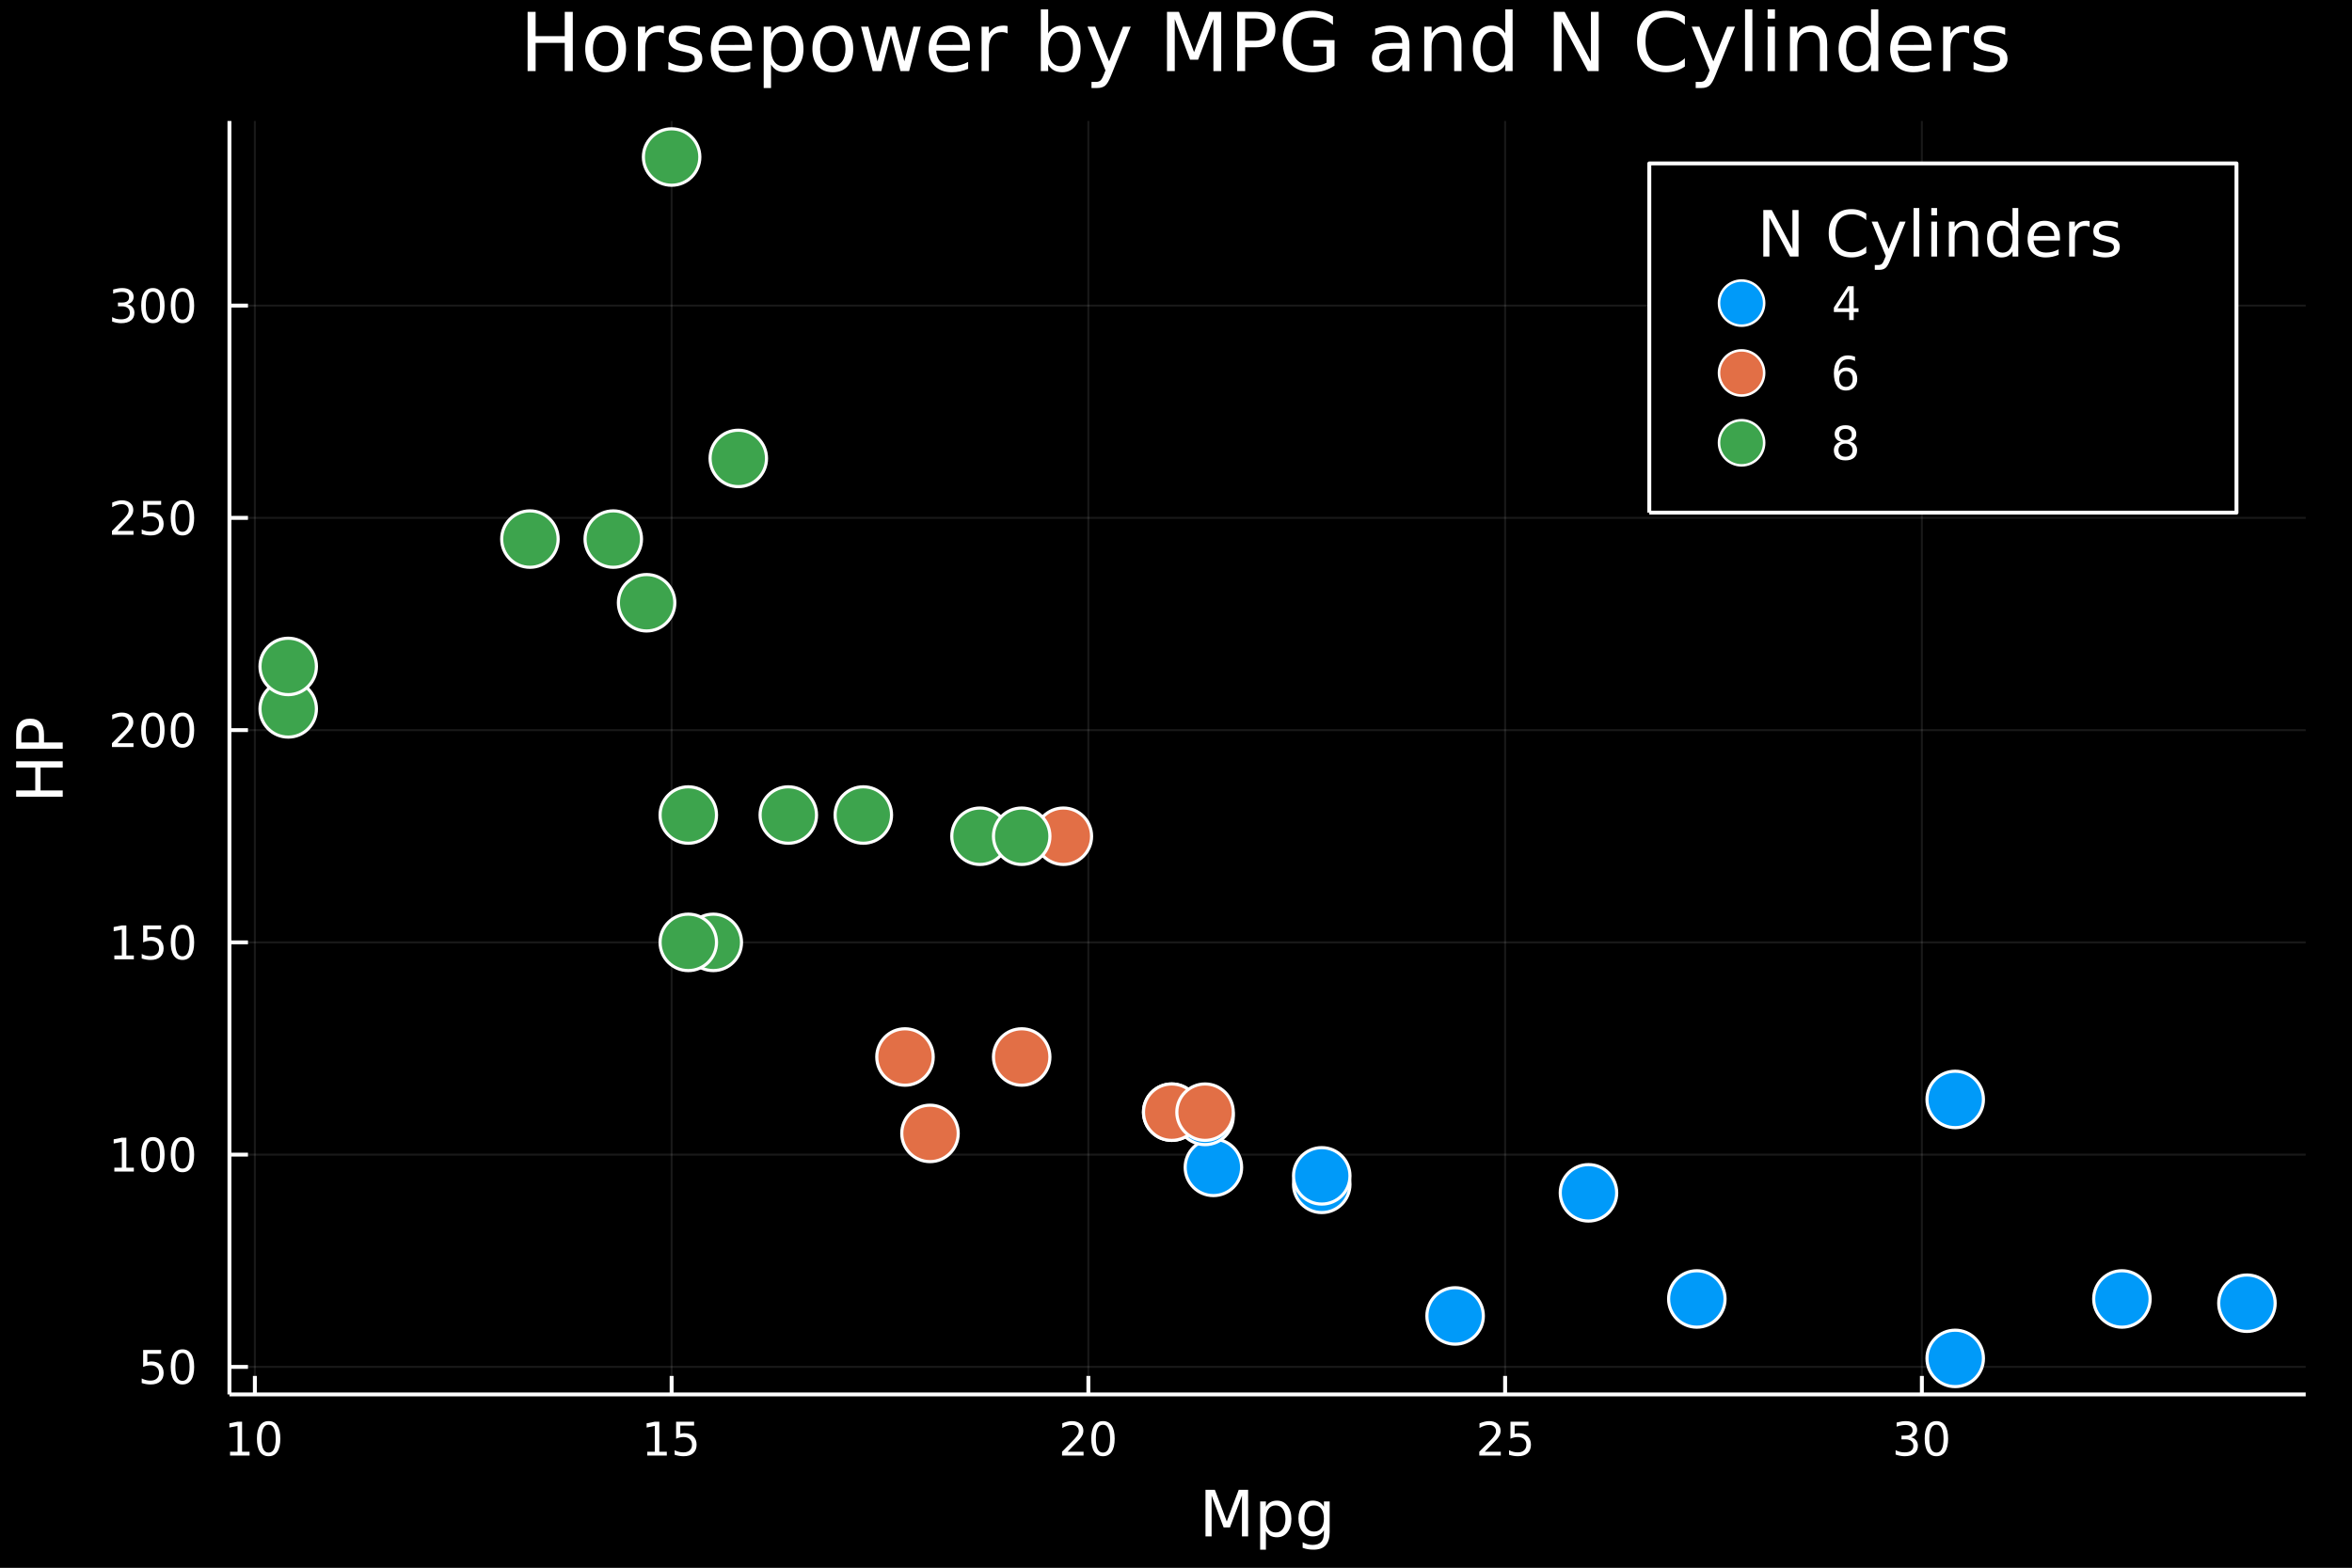 <?xml version="1.0" encoding="utf-8"?>
<svg xmlns="http://www.w3.org/2000/svg" xmlns:xlink="http://www.w3.org/1999/xlink" width="600" height="400" viewBox="0 0 2400 1600">
<rect x="0" y="0" width="2400" height="1600" fill="#333333" stroke="none"/>
<defs>
  <clipPath id="clip190">
    <rect x="0" y="0" width="2400" height="1600"/>
  </clipPath>
</defs>
<path clip-path="url(#clip190)" d="
M0 1600 L2400 1600 L2400 0 L0 0  Z
  " fill="#000000" fill-rule="evenodd" fill-opacity="1"/>
<defs>
  <clipPath id="clip191">
    <rect x="480" y="0" width="1681" height="1600"/>
  </clipPath>
</defs>
<path clip-path="url(#clip190)" d="
M234.125 1423.18 L2352.76 1423.18 L2352.76 123.472 L234.125 123.472  Z
  " fill="#000000" fill-rule="evenodd" fill-opacity="1"/>
<defs>
  <clipPath id="clip192">
    <rect x="234" y="123" width="2120" height="1301"/>
  </clipPath>
</defs>
<polyline clip-path="url(#clip192)" style="stroke:#ffffff; stroke-linecap:butt; stroke-linejoin:round; stroke-width:2; stroke-opacity:0.1; fill:none" points="
  260.066,1423.18 260.066,123.472 
  "/>
<polyline clip-path="url(#clip192)" style="stroke:#ffffff; stroke-linecap:butt; stroke-linejoin:round; stroke-width:2; stroke-opacity:0.1; fill:none" points="
  685.323,1423.18 685.323,123.472 
  "/>
<polyline clip-path="url(#clip192)" style="stroke:#ffffff; stroke-linecap:butt; stroke-linejoin:round; stroke-width:2; stroke-opacity:0.1; fill:none" points="
  1110.58,1423.18 1110.58,123.472 
  "/>
<polyline clip-path="url(#clip192)" style="stroke:#ffffff; stroke-linecap:butt; stroke-linejoin:round; stroke-width:2; stroke-opacity:0.1; fill:none" points="
  1535.84,1423.18 1535.84,123.472 
  "/>
<polyline clip-path="url(#clip192)" style="stroke:#ffffff; stroke-linecap:butt; stroke-linejoin:round; stroke-width:2; stroke-opacity:0.1; fill:none" points="
  1961.09,1423.18 1961.09,123.472 
  "/>
<polyline clip-path="url(#clip190)" style="stroke:#ffffff; stroke-linecap:butt; stroke-linejoin:round; stroke-width:4; stroke-opacity:1; fill:none" points="
  234.125,1423.18 2352.76,1423.18 
  "/>
<polyline clip-path="url(#clip190)" style="stroke:#ffffff; stroke-linecap:butt; stroke-linejoin:round; stroke-width:4; stroke-opacity:1; fill:none" points="
  260.066,1423.18 260.066,1404.28 
  "/>
<polyline clip-path="url(#clip190)" style="stroke:#ffffff; stroke-linecap:butt; stroke-linejoin:round; stroke-width:4; stroke-opacity:1; fill:none" points="
  685.323,1423.18 685.323,1404.28 
  "/>
<polyline clip-path="url(#clip190)" style="stroke:#ffffff; stroke-linecap:butt; stroke-linejoin:round; stroke-width:4; stroke-opacity:1; fill:none" points="
  1110.58,1423.18 1110.58,1404.28 
  "/>
<polyline clip-path="url(#clip190)" style="stroke:#ffffff; stroke-linecap:butt; stroke-linejoin:round; stroke-width:4; stroke-opacity:1; fill:none" points="
  1535.84,1423.18 1535.84,1404.28 
  "/>
<polyline clip-path="url(#clip190)" style="stroke:#ffffff; stroke-linecap:butt; stroke-linejoin:round; stroke-width:4; stroke-opacity:1; fill:none" points="
  1961.09,1423.18 1961.09,1404.28 
  "/>
<path clip-path="url(#clip190)" d="M234.754 1481.64 L242.393 1481.64 L242.393 1455.28 L234.082 1456.95 L234.082 1452.69 L242.346 1451.02 L247.022 1451.02 L247.022 1481.64 L254.661 1481.64 L254.661 1485.58 L234.754 1485.58 L234.754 1481.64 Z" fill="#ffffff" fill-rule="evenodd" fill-opacity="1" /><path clip-path="url(#clip190)" d="M274.105 1454.1 Q270.494 1454.1 268.666 1457.66 Q266.86 1461.2 266.86 1468.33 Q266.86 1475.44 268.666 1479.01 Q270.494 1482.55 274.105 1482.55 Q277.74 1482.55 279.545 1479.01 Q281.374 1475.44 281.374 1468.33 Q281.374 1461.2 279.545 1457.66 Q277.74 1454.1 274.105 1454.1 M274.105 1450.39 Q279.916 1450.39 282.971 1455 Q286.05 1459.58 286.05 1468.33 Q286.05 1477.06 282.971 1481.67 Q279.916 1486.25 274.105 1486.25 Q268.295 1486.25 265.217 1481.67 Q262.161 1477.06 262.161 1468.33 Q262.161 1459.58 265.217 1455 Q268.295 1450.39 274.105 1450.39 Z" fill="#ffffff" fill-rule="evenodd" fill-opacity="1" /><path clip-path="url(#clip190)" d="M660.508 1481.64 L668.147 1481.64 L668.147 1455.28 L659.837 1456.95 L659.837 1452.69 L668.101 1451.02 L672.777 1451.02 L672.777 1481.64 L680.416 1481.64 L680.416 1485.58 L660.508 1485.58 L660.508 1481.64 Z" fill="#ffffff" fill-rule="evenodd" fill-opacity="1" /><path clip-path="url(#clip190)" d="M689.906 1451.02 L708.263 1451.02 L708.263 1454.96 L694.189 1454.96 L694.189 1463.43 Q695.207 1463.08 696.226 1462.92 Q697.244 1462.73 698.263 1462.73 Q704.05 1462.73 707.43 1465.9 Q710.809 1469.08 710.809 1474.49 Q710.809 1480.07 707.337 1483.17 Q703.865 1486.25 697.545 1486.25 Q695.369 1486.25 693.101 1485.88 Q690.856 1485.51 688.448 1484.77 L688.448 1480.07 Q690.531 1481.2 692.754 1481.76 Q694.976 1482.32 697.453 1482.32 Q701.457 1482.32 703.795 1480.21 Q706.133 1478.1 706.133 1474.49 Q706.133 1470.88 703.795 1468.77 Q701.457 1466.67 697.453 1466.67 Q695.578 1466.67 693.703 1467.08 Q691.851 1467.5 689.906 1468.38 L689.906 1451.02 Z" fill="#ffffff" fill-rule="evenodd" fill-opacity="1" /><path clip-path="url(#clip190)" d="M1089.35 1481.64 L1105.67 1481.64 L1105.67 1485.58 L1083.73 1485.58 L1083.73 1481.64 Q1086.39 1478.89 1090.97 1474.26 Q1095.58 1469.61 1096.76 1468.27 Q1099.01 1465.74 1099.89 1464.01 Q1100.79 1462.25 1100.79 1460.56 Q1100.79 1457.8 1098.84 1456.07 Q1096.92 1454.33 1093.82 1454.33 Q1091.62 1454.33 1089.17 1455.09 Q1086.74 1455.86 1083.96 1457.41 L1083.96 1452.69 Q1086.78 1451.55 1089.24 1450.97 Q1091.69 1450.39 1093.73 1450.39 Q1099.1 1450.39 1102.29 1453.08 Q1105.49 1455.77 1105.49 1460.26 Q1105.49 1462.39 1104.68 1464.31 Q1103.89 1466.2 1101.78 1468.8 Q1101.21 1469.47 1098.1 1472.69 Q1095 1475.88 1089.35 1481.64 Z" fill="#ffffff" fill-rule="evenodd" fill-opacity="1" /><path clip-path="url(#clip190)" d="M1125.49 1454.1 Q1121.88 1454.1 1120.05 1457.66 Q1118.24 1461.2 1118.24 1468.33 Q1118.24 1475.44 1120.05 1479.01 Q1121.88 1482.55 1125.49 1482.55 Q1129.12 1482.55 1130.93 1479.01 Q1132.76 1475.44 1132.76 1468.33 Q1132.76 1461.2 1130.93 1457.66 Q1129.12 1454.1 1125.49 1454.1 M1125.49 1450.39 Q1131.3 1450.39 1134.35 1455 Q1137.43 1459.58 1137.43 1468.33 Q1137.43 1477.06 1134.35 1481.67 Q1131.3 1486.25 1125.49 1486.25 Q1119.68 1486.25 1116.6 1481.67 Q1113.54 1477.06 1113.54 1468.33 Q1113.54 1459.58 1116.6 1455 Q1119.68 1450.39 1125.49 1450.39 Z" fill="#ffffff" fill-rule="evenodd" fill-opacity="1" /><path clip-path="url(#clip190)" d="M1515.11 1481.64 L1531.43 1481.64 L1531.43 1485.58 L1509.48 1485.58 L1509.48 1481.64 Q1512.15 1478.89 1516.73 1474.26 Q1521.33 1469.61 1522.52 1468.27 Q1524.76 1465.74 1525.64 1464.01 Q1526.54 1462.25 1526.54 1460.56 Q1526.54 1457.8 1524.6 1456.07 Q1522.68 1454.33 1519.58 1454.33 Q1517.38 1454.33 1514.92 1455.09 Q1512.49 1455.86 1509.71 1457.41 L1509.71 1452.69 Q1512.54 1451.55 1514.99 1450.97 Q1517.45 1450.39 1519.48 1450.39 Q1524.85 1450.39 1528.05 1453.08 Q1531.24 1455.77 1531.24 1460.26 Q1531.24 1462.39 1530.43 1464.31 Q1529.65 1466.2 1527.54 1468.8 Q1526.96 1469.47 1523.86 1472.69 Q1520.76 1475.88 1515.11 1481.64 Z" fill="#ffffff" fill-rule="evenodd" fill-opacity="1" /><path clip-path="url(#clip190)" d="M1541.29 1451.02 L1559.64 1451.02 L1559.64 1454.96 L1545.57 1454.96 L1545.57 1463.43 Q1546.59 1463.08 1547.61 1462.92 Q1548.63 1462.73 1549.64 1462.73 Q1555.43 1462.73 1558.81 1465.9 Q1562.19 1469.08 1562.19 1474.49 Q1562.19 1480.07 1558.72 1483.17 Q1555.25 1486.25 1548.93 1486.25 Q1546.75 1486.25 1544.48 1485.88 Q1542.24 1485.51 1539.83 1484.77 L1539.83 1480.07 Q1541.91 1481.2 1544.14 1481.76 Q1546.36 1482.32 1548.83 1482.32 Q1552.84 1482.32 1555.18 1480.21 Q1557.52 1478.1 1557.52 1474.49 Q1557.52 1470.88 1555.18 1468.77 Q1552.84 1466.67 1548.83 1466.67 Q1546.96 1466.67 1545.08 1467.08 Q1543.23 1467.5 1541.29 1468.38 L1541.29 1451.02 Z" fill="#ffffff" fill-rule="evenodd" fill-opacity="1" /><path clip-path="url(#clip190)" d="M1949.94 1466.95 Q1953.29 1467.66 1955.17 1469.93 Q1957.07 1472.2 1957.07 1475.53 Q1957.07 1480.65 1953.55 1483.45 Q1950.03 1486.25 1943.55 1486.25 Q1941.37 1486.25 1939.06 1485.81 Q1936.77 1485.39 1934.31 1484.54 L1934.31 1480.02 Q1936.26 1481.16 1938.57 1481.74 Q1940.89 1482.32 1943.41 1482.32 Q1947.81 1482.32 1950.1 1480.58 Q1952.41 1478.84 1952.41 1475.53 Q1952.41 1472.48 1950.26 1470.77 Q1948.13 1469.03 1944.31 1469.03 L1940.28 1469.03 L1940.28 1465.19 L1944.5 1465.19 Q1947.95 1465.19 1949.77 1463.82 Q1951.6 1462.43 1951.6 1459.84 Q1951.6 1457.18 1949.71 1455.77 Q1947.83 1454.33 1944.31 1454.33 Q1942.39 1454.33 1940.19 1454.75 Q1937.99 1455.16 1935.35 1456.04 L1935.35 1451.88 Q1938.02 1451.14 1940.33 1450.77 Q1942.67 1450.39 1944.73 1450.39 Q1950.05 1450.39 1953.15 1452.83 Q1956.26 1455.23 1956.26 1459.35 Q1956.26 1462.22 1954.61 1464.21 Q1952.97 1466.18 1949.94 1466.95 Z" fill="#ffffff" fill-rule="evenodd" fill-opacity="1" /><path clip-path="url(#clip190)" d="M1975.93 1454.1 Q1972.32 1454.1 1970.49 1457.66 Q1968.69 1461.2 1968.69 1468.33 Q1968.69 1475.44 1970.49 1479.01 Q1972.32 1482.55 1975.93 1482.55 Q1979.57 1482.55 1981.37 1479.01 Q1983.2 1475.44 1983.2 1468.33 Q1983.2 1461.2 1981.37 1457.66 Q1979.57 1454.1 1975.93 1454.1 M1975.93 1450.39 Q1981.74 1450.39 1984.8 1455 Q1987.88 1459.58 1987.88 1468.33 Q1987.88 1477.06 1984.8 1481.67 Q1981.74 1486.25 1975.93 1486.25 Q1970.12 1486.25 1967.04 1481.67 Q1963.99 1477.06 1963.99 1468.33 Q1963.99 1459.58 1967.04 1455 Q1970.12 1450.39 1975.93 1450.39 Z" fill="#ffffff" fill-rule="evenodd" fill-opacity="1" /><path clip-path="url(#clip190)" d="M1230.1 1520.52 L1239.68 1520.52 L1251.81 1552.86 L1264 1520.52 L1273.58 1520.52 L1273.58 1568.04 L1267.31 1568.04 L1267.31 1526.32 L1255.06 1558.91 L1248.59 1558.91 L1236.34 1526.32 L1236.34 1568.04 L1230.1 1568.04 L1230.1 1520.52 Z" fill="#ffffff" fill-rule="evenodd" fill-opacity="1" /><path clip-path="url(#clip190)" d="M1291.75 1562.7 L1291.75 1581.6 L1285.87 1581.6 L1285.87 1532.4 L1291.75 1532.4 L1291.75 1537.81 Q1293.6 1534.62 1296.4 1533.1 Q1299.23 1531.54 1303.15 1531.54 Q1309.64 1531.54 1313.68 1536.69 Q1317.76 1541.85 1317.76 1550.25 Q1317.76 1558.65 1313.68 1563.81 Q1309.64 1568.97 1303.15 1568.97 Q1299.23 1568.97 1296.4 1567.44 Q1293.6 1565.88 1291.75 1562.7 M1311.68 1550.25 Q1311.68 1543.79 1309 1540.13 Q1306.36 1536.44 1301.72 1536.44 Q1297.07 1536.44 1294.4 1540.13 Q1291.75 1543.79 1291.75 1550.25 Q1291.75 1556.71 1294.4 1560.4 Q1297.07 1564.07 1301.72 1564.07 Q1306.36 1564.07 1309 1560.4 Q1311.68 1556.71 1311.68 1550.25 Z" fill="#ffffff" fill-rule="evenodd" fill-opacity="1" /><path clip-path="url(#clip190)" d="M1350.92 1549.81 Q1350.92 1543.44 1348.28 1539.94 Q1345.67 1536.44 1340.93 1536.44 Q1336.22 1536.44 1333.58 1539.94 Q1330.97 1543.44 1330.97 1549.81 Q1330.97 1556.14 1333.58 1559.64 Q1336.22 1563.14 1340.93 1563.14 Q1345.67 1563.14 1348.28 1559.64 Q1350.92 1556.14 1350.92 1549.81 M1356.78 1563.62 Q1356.78 1572.72 1352.74 1577.15 Q1348.7 1581.6 1340.36 1581.6 Q1337.27 1581.6 1334.53 1581.13 Q1331.79 1580.68 1329.22 1579.72 L1329.22 1574.03 Q1331.79 1575.43 1334.31 1576.1 Q1336.82 1576.76 1339.43 1576.76 Q1345.19 1576.76 1348.06 1573.74 Q1350.92 1570.75 1350.92 1564.67 L1350.92 1561.77 Q1349.11 1564.92 1346.28 1566.48 Q1343.44 1568.04 1339.5 1568.04 Q1332.94 1568.04 1328.93 1563.05 Q1324.92 1558.05 1324.92 1549.81 Q1324.92 1541.53 1328.93 1536.53 Q1332.94 1531.54 1339.5 1531.54 Q1343.44 1531.54 1346.28 1533.1 Q1349.11 1534.66 1350.92 1537.81 L1350.92 1532.4 L1356.78 1532.4 L1356.78 1563.62 Z" fill="#ffffff" fill-rule="evenodd" fill-opacity="1" /><polyline clip-path="url(#clip192)" style="stroke:#ffffff; stroke-linecap:butt; stroke-linejoin:round; stroke-width:2; stroke-opacity:0.1; fill:none" points="
  234.125,1395.06 2352.76,1395.06 
  "/>
<polyline clip-path="url(#clip192)" style="stroke:#ffffff; stroke-linecap:butt; stroke-linejoin:round; stroke-width:2; stroke-opacity:0.1; fill:none" points="
  234.125,1178.43 2352.76,1178.43 
  "/>
<polyline clip-path="url(#clip192)" style="stroke:#ffffff; stroke-linecap:butt; stroke-linejoin:round; stroke-width:2; stroke-opacity:0.1; fill:none" points="
  234.125,961.796 2352.76,961.796 
  "/>
<polyline clip-path="url(#clip192)" style="stroke:#ffffff; stroke-linecap:butt; stroke-linejoin:round; stroke-width:2; stroke-opacity:0.1; fill:none" points="
  234.125,745.164 2352.76,745.164 
  "/>
<polyline clip-path="url(#clip192)" style="stroke:#ffffff; stroke-linecap:butt; stroke-linejoin:round; stroke-width:2; stroke-opacity:0.1; fill:none" points="
  234.125,528.531 2352.76,528.531 
  "/>
<polyline clip-path="url(#clip192)" style="stroke:#ffffff; stroke-linecap:butt; stroke-linejoin:round; stroke-width:2; stroke-opacity:0.1; fill:none" points="
  234.125,311.899 2352.76,311.899 
  "/>
<polyline clip-path="url(#clip190)" style="stroke:#ffffff; stroke-linecap:butt; stroke-linejoin:round; stroke-width:4; stroke-opacity:1; fill:none" points="
  234.125,1423.18 234.125,123.472 
  "/>
<polyline clip-path="url(#clip190)" style="stroke:#ffffff; stroke-linecap:butt; stroke-linejoin:round; stroke-width:4; stroke-opacity:1; fill:none" points="
  234.125,1395.06 253.023,1395.06 
  "/>
<polyline clip-path="url(#clip190)" style="stroke:#ffffff; stroke-linecap:butt; stroke-linejoin:round; stroke-width:4; stroke-opacity:1; fill:none" points="
  234.125,1178.43 253.023,1178.43 
  "/>
<polyline clip-path="url(#clip190)" style="stroke:#ffffff; stroke-linecap:butt; stroke-linejoin:round; stroke-width:4; stroke-opacity:1; fill:none" points="
  234.125,961.796 253.023,961.796 
  "/>
<polyline clip-path="url(#clip190)" style="stroke:#ffffff; stroke-linecap:butt; stroke-linejoin:round; stroke-width:4; stroke-opacity:1; fill:none" points="
  234.125,745.164 253.023,745.164 
  "/>
<polyline clip-path="url(#clip190)" style="stroke:#ffffff; stroke-linecap:butt; stroke-linejoin:round; stroke-width:4; stroke-opacity:1; fill:none" points="
  234.125,528.531 253.023,528.531 
  "/>
<polyline clip-path="url(#clip190)" style="stroke:#ffffff; stroke-linecap:butt; stroke-linejoin:round; stroke-width:4; stroke-opacity:1; fill:none" points="
  234.125,311.899 253.023,311.899 
  "/>
<path clip-path="url(#clip190)" d="M146.066 1377.78 L164.422 1377.78 L164.422 1381.72 L150.348 1381.72 L150.348 1390.19 Q151.366 1389.84 152.385 1389.68 Q153.403 1389.49 154.422 1389.49 Q160.209 1389.49 163.589 1392.67 Q166.968 1395.84 166.968 1401.25 Q166.968 1406.83 163.496 1409.93 Q160.024 1413.01 153.704 1413.01 Q151.528 1413.01 149.26 1412.64 Q147.015 1412.27 144.607 1411.53 L144.607 1406.83 Q146.691 1407.97 148.913 1408.52 Q151.135 1409.08 153.612 1409.08 Q157.616 1409.08 159.954 1406.97 Q162.292 1404.86 162.292 1401.25 Q162.292 1397.64 159.954 1395.54 Q157.616 1393.43 153.612 1393.43 Q151.737 1393.43 149.862 1393.85 Q148.01 1394.26 146.066 1395.14 L146.066 1377.78 Z" fill="#ffffff" fill-rule="evenodd" fill-opacity="1" /><path clip-path="url(#clip190)" d="M186.181 1380.86 Q182.57 1380.86 180.741 1384.42 Q178.936 1387.97 178.936 1395.1 Q178.936 1402.2 180.741 1405.77 Q182.57 1409.31 186.181 1409.31 Q189.815 1409.31 191.621 1405.77 Q193.45 1402.2 193.45 1395.1 Q193.45 1387.97 191.621 1384.42 Q189.815 1380.86 186.181 1380.86 M186.181 1377.16 Q191.991 1377.16 195.047 1381.76 Q198.125 1386.35 198.125 1395.1 Q198.125 1403.82 195.047 1408.43 Q191.991 1413.01 186.181 1413.01 Q180.371 1413.01 177.292 1408.43 Q174.237 1403.82 174.237 1395.1 Q174.237 1386.35 177.292 1381.76 Q180.371 1377.16 186.181 1377.16 Z" fill="#ffffff" fill-rule="evenodd" fill-opacity="1" /><path clip-path="url(#clip190)" d="M116.668 1191.77 L124.306 1191.77 L124.306 1165.41 L115.996 1167.07 L115.996 1162.82 L124.26 1161.15 L128.936 1161.15 L128.936 1191.77 L136.575 1191.77 L136.575 1195.71 L116.668 1195.71 L116.668 1191.77 Z" fill="#ffffff" fill-rule="evenodd" fill-opacity="1" /><path clip-path="url(#clip190)" d="M156.019 1164.23 Q152.408 1164.23 150.579 1167.79 Q148.774 1171.33 148.774 1178.46 Q148.774 1185.57 150.579 1189.13 Q152.408 1192.68 156.019 1192.68 Q159.653 1192.68 161.459 1189.13 Q163.288 1185.57 163.288 1178.46 Q163.288 1171.33 161.459 1167.79 Q159.653 1164.23 156.019 1164.23 M156.019 1160.52 Q161.829 1160.52 164.885 1165.13 Q167.964 1169.71 167.964 1178.46 Q167.964 1187.19 164.885 1191.8 Q161.829 1196.38 156.019 1196.38 Q150.209 1196.38 147.13 1191.8 Q144.075 1187.19 144.075 1178.46 Q144.075 1169.71 147.13 1165.13 Q150.209 1160.52 156.019 1160.52 Z" fill="#ffffff" fill-rule="evenodd" fill-opacity="1" /><path clip-path="url(#clip190)" d="M186.181 1164.23 Q182.57 1164.23 180.741 1167.79 Q178.936 1171.33 178.936 1178.46 Q178.936 1185.57 180.741 1189.13 Q182.57 1192.68 186.181 1192.68 Q189.815 1192.68 191.621 1189.13 Q193.45 1185.57 193.45 1178.46 Q193.45 1171.33 191.621 1167.79 Q189.815 1164.23 186.181 1164.23 M186.181 1160.52 Q191.991 1160.52 195.047 1165.13 Q198.125 1169.71 198.125 1178.46 Q198.125 1187.19 195.047 1191.8 Q191.991 1196.38 186.181 1196.38 Q180.371 1196.38 177.292 1191.8 Q174.237 1187.19 174.237 1178.46 Q174.237 1169.71 177.292 1165.13 Q180.371 1160.52 186.181 1160.52 Z" fill="#ffffff" fill-rule="evenodd" fill-opacity="1" /><path clip-path="url(#clip190)" d="M116.668 975.141 L124.306 975.141 L124.306 948.775 L115.996 950.442 L115.996 946.183 L124.26 944.516 L128.936 944.516 L128.936 975.141 L136.575 975.141 L136.575 979.076 L116.668 979.076 L116.668 975.141 Z" fill="#ffffff" fill-rule="evenodd" fill-opacity="1" /><path clip-path="url(#clip190)" d="M146.066 944.516 L164.422 944.516 L164.422 948.451 L150.348 948.451 L150.348 956.924 Q151.366 956.576 152.385 956.414 Q153.403 956.229 154.422 956.229 Q160.209 956.229 163.589 959.4 Q166.968 962.572 166.968 967.988 Q166.968 973.567 163.496 976.669 Q160.024 979.747 153.704 979.747 Q151.528 979.747 149.26 979.377 Q147.015 979.007 144.607 978.266 L144.607 973.567 Q146.691 974.701 148.913 975.257 Q151.135 975.812 153.612 975.812 Q157.616 975.812 159.954 973.706 Q162.292 971.599 162.292 967.988 Q162.292 964.377 159.954 962.271 Q157.616 960.164 153.612 960.164 Q151.737 960.164 149.862 960.581 Q148.01 960.998 146.066 961.877 L146.066 944.516 Z" fill="#ffffff" fill-rule="evenodd" fill-opacity="1" /><path clip-path="url(#clip190)" d="M186.181 947.595 Q182.57 947.595 180.741 951.16 Q178.936 954.701 178.936 961.831 Q178.936 968.937 180.741 972.502 Q182.57 976.044 186.181 976.044 Q189.815 976.044 191.621 972.502 Q193.45 968.937 193.45 961.831 Q193.45 954.701 191.621 951.16 Q189.815 947.595 186.181 947.595 M186.181 943.891 Q191.991 943.891 195.047 948.498 Q198.125 953.081 198.125 961.831 Q198.125 970.558 195.047 975.164 Q191.991 979.747 186.181 979.747 Q180.371 979.747 177.292 975.164 Q174.237 970.558 174.237 961.831 Q174.237 953.081 177.292 948.498 Q180.371 943.891 186.181 943.891 Z" fill="#ffffff" fill-rule="evenodd" fill-opacity="1" /><path clip-path="url(#clip190)" d="M119.885 758.509 L136.204 758.509 L136.204 762.444 L114.26 762.444 L114.26 758.509 Q116.922 755.754 121.505 751.124 Q126.112 746.472 127.292 745.129 Q129.538 742.606 130.417 740.87 Q131.32 739.111 131.32 737.421 Q131.32 734.666 129.376 732.93 Q127.455 731.194 124.353 731.194 Q122.154 731.194 119.7 731.958 Q117.269 732.722 114.492 734.273 L114.492 729.55 Q117.316 728.416 119.769 727.837 Q122.223 727.259 124.26 727.259 Q129.63 727.259 132.825 729.944 Q136.019 732.629 136.019 737.12 Q136.019 739.249 135.209 741.171 Q134.422 743.069 132.316 745.661 Q131.737 746.333 128.635 749.55 Q125.533 752.745 119.885 758.509 Z" fill="#ffffff" fill-rule="evenodd" fill-opacity="1" /><path clip-path="url(#clip190)" d="M156.019 730.962 Q152.408 730.962 150.579 734.527 Q148.774 738.069 148.774 745.198 Q148.774 752.305 150.579 755.87 Q152.408 759.411 156.019 759.411 Q159.653 759.411 161.459 755.87 Q163.288 752.305 163.288 745.198 Q163.288 738.069 161.459 734.527 Q159.653 730.962 156.019 730.962 M156.019 727.259 Q161.829 727.259 164.885 731.865 Q167.964 736.449 167.964 745.198 Q167.964 753.925 164.885 758.532 Q161.829 763.115 156.019 763.115 Q150.209 763.115 147.13 758.532 Q144.075 753.925 144.075 745.198 Q144.075 736.449 147.13 731.865 Q150.209 727.259 156.019 727.259 Z" fill="#ffffff" fill-rule="evenodd" fill-opacity="1" /><path clip-path="url(#clip190)" d="M186.181 730.962 Q182.57 730.962 180.741 734.527 Q178.936 738.069 178.936 745.198 Q178.936 752.305 180.741 755.87 Q182.57 759.411 186.181 759.411 Q189.815 759.411 191.621 755.87 Q193.45 752.305 193.45 745.198 Q193.45 738.069 191.621 734.527 Q189.815 730.962 186.181 730.962 M186.181 727.259 Q191.991 727.259 195.047 731.865 Q198.125 736.449 198.125 745.198 Q198.125 753.925 195.047 758.532 Q191.991 763.115 186.181 763.115 Q180.371 763.115 177.292 758.532 Q174.237 753.925 174.237 745.198 Q174.237 736.449 177.292 731.865 Q180.371 727.259 186.181 727.259 Z" fill="#ffffff" fill-rule="evenodd" fill-opacity="1" /><path clip-path="url(#clip190)" d="M119.885 541.876 L136.204 541.876 L136.204 545.811 L114.26 545.811 L114.26 541.876 Q116.922 539.122 121.505 534.492 Q126.112 529.839 127.292 528.497 Q129.538 525.974 130.417 524.237 Q131.32 522.478 131.32 520.788 Q131.32 518.034 129.376 516.298 Q127.455 514.562 124.353 514.562 Q122.154 514.562 119.7 515.325 Q117.269 516.089 114.492 517.64 L114.492 512.918 Q117.316 511.784 119.769 511.205 Q122.223 510.626 124.26 510.626 Q129.63 510.626 132.825 513.312 Q136.019 515.997 136.019 520.487 Q136.019 522.617 135.209 524.538 Q134.422 526.436 132.316 529.029 Q131.737 529.7 128.635 532.918 Q125.533 536.112 119.885 541.876 Z" fill="#ffffff" fill-rule="evenodd" fill-opacity="1" /><path clip-path="url(#clip190)" d="M146.066 511.251 L164.422 511.251 L164.422 515.187 L150.348 515.187 L150.348 523.659 Q151.366 523.311 152.385 523.149 Q153.403 522.964 154.422 522.964 Q160.209 522.964 163.589 526.136 Q166.968 529.307 166.968 534.723 Q166.968 540.302 163.496 543.404 Q160.024 546.483 153.704 546.483 Q151.528 546.483 149.26 546.112 Q147.015 545.742 144.607 545.001 L144.607 540.302 Q146.691 541.436 148.913 541.992 Q151.135 542.548 153.612 542.548 Q157.616 542.548 159.954 540.441 Q162.292 538.335 162.292 534.723 Q162.292 531.112 159.954 529.006 Q157.616 526.899 153.612 526.899 Q151.737 526.899 149.862 527.316 Q148.01 527.733 146.066 528.612 L146.066 511.251 Z" fill="#ffffff" fill-rule="evenodd" fill-opacity="1" /><path clip-path="url(#clip190)" d="M186.181 514.33 Q182.57 514.33 180.741 517.895 Q178.936 521.437 178.936 528.566 Q178.936 535.673 180.741 539.237 Q182.57 542.779 186.181 542.779 Q189.815 542.779 191.621 539.237 Q193.45 535.673 193.45 528.566 Q193.45 521.437 191.621 517.895 Q189.815 514.33 186.181 514.33 M186.181 510.626 Q191.991 510.626 195.047 515.233 Q198.125 519.816 198.125 528.566 Q198.125 537.293 195.047 541.899 Q191.991 546.483 186.181 546.483 Q180.371 546.483 177.292 541.899 Q174.237 537.293 174.237 528.566 Q174.237 519.816 177.292 515.233 Q180.371 510.626 186.181 510.626 Z" fill="#ffffff" fill-rule="evenodd" fill-opacity="1" /><path clip-path="url(#clip190)" d="M130.024 310.545 Q133.38 311.262 135.255 313.531 Q137.154 315.799 137.154 319.133 Q137.154 324.248 133.635 327.049 Q130.117 329.85 123.635 329.85 Q121.459 329.85 119.144 329.41 Q116.853 328.994 114.399 328.137 L114.399 323.623 Q116.343 324.758 118.658 325.336 Q120.973 325.915 123.496 325.915 Q127.894 325.915 130.186 324.179 Q132.501 322.443 132.501 319.133 Q132.501 316.077 130.348 314.364 Q128.218 312.628 124.399 312.628 L120.371 312.628 L120.371 308.786 L124.584 308.786 Q128.033 308.786 129.862 307.42 Q131.691 306.031 131.691 303.438 Q131.691 300.776 129.792 299.364 Q127.917 297.929 124.399 297.929 Q122.478 297.929 120.279 298.346 Q118.08 298.762 115.441 299.642 L115.441 295.475 Q118.103 294.735 120.418 294.364 Q122.755 293.994 124.816 293.994 Q130.14 293.994 133.242 296.425 Q136.343 298.832 136.343 302.952 Q136.343 305.823 134.7 307.813 Q133.056 309.781 130.024 310.545 Z" fill="#ffffff" fill-rule="evenodd" fill-opacity="1" /><path clip-path="url(#clip190)" d="M156.019 297.698 Q152.408 297.698 150.579 301.262 Q148.774 304.804 148.774 311.934 Q148.774 319.04 150.579 322.605 Q152.408 326.147 156.019 326.147 Q159.653 326.147 161.459 322.605 Q163.288 319.04 163.288 311.934 Q163.288 304.804 161.459 301.262 Q159.653 297.698 156.019 297.698 M156.019 293.994 Q161.829 293.994 164.885 298.6 Q167.964 303.184 167.964 311.934 Q167.964 320.661 164.885 325.267 Q161.829 329.85 156.019 329.85 Q150.209 329.85 147.13 325.267 Q144.075 320.661 144.075 311.934 Q144.075 303.184 147.13 298.6 Q150.209 293.994 156.019 293.994 Z" fill="#ffffff" fill-rule="evenodd" fill-opacity="1" /><path clip-path="url(#clip190)" d="M186.181 297.698 Q182.57 297.698 180.741 301.262 Q178.936 304.804 178.936 311.934 Q178.936 319.04 180.741 322.605 Q182.57 326.147 186.181 326.147 Q189.815 326.147 191.621 322.605 Q193.45 319.04 193.45 311.934 Q193.45 304.804 191.621 301.262 Q189.815 297.698 186.181 297.698 M186.181 293.994 Q191.991 293.994 195.047 298.6 Q198.125 303.184 198.125 311.934 Q198.125 320.661 195.047 325.267 Q191.991 329.85 186.181 329.85 Q180.371 329.85 177.292 325.267 Q174.237 320.661 174.237 311.934 Q174.237 303.184 177.292 298.6 Q180.371 293.994 186.181 293.994 Z" fill="#ffffff" fill-rule="evenodd" fill-opacity="1" /><path clip-path="url(#clip190)" d="M16.484 813.175 L16.484 806.746 L35.963 806.746 L35.963 783.384 L16.484 783.384 L16.484 776.954 L64.004 776.954 L64.004 783.384 L41.374 783.384 L41.374 806.746 L64.004 806.746 L64.004 813.175 L16.484 813.175 Z" fill="#ffffff" fill-rule="evenodd" fill-opacity="1" /><path clip-path="url(#clip190)" d="M21.768 757.73 L39.623 757.73 L39.623 749.646 Q39.623 745.158 37.3 742.707 Q34.977 740.256 30.68 740.256 Q26.415 740.256 24.091 742.707 Q21.768 745.158 21.768 749.646 L21.768 757.73 M16.484 764.159 L16.484 749.646 Q16.484 741.657 20.113 737.583 Q23.709 733.477 30.68 733.477 Q37.714 733.477 41.31 737.583 Q44.907 741.657 44.907 749.646 L44.907 757.73 L64.004 757.73 L64.004 764.159 L16.484 764.159 Z" fill="#ffffff" fill-rule="evenodd" fill-opacity="1" /><path clip-path="url(#clip190)" d="M538.372 12.096 L546.555 12.096 L546.555 36.888 L576.289 36.888 L576.289 12.096 L584.472 12.096 L584.472 72.576 L576.289 72.576 L576.289 43.774 L546.555 43.774 L546.555 72.576 L538.372 72.576 L538.372 12.096 Z" fill="#ffffff" fill-rule="evenodd" fill-opacity="1" /><path clip-path="url(#clip190)" d="M618.013 32.431 Q612.018 32.431 608.534 37.131 Q605.05 41.789 605.05 49.931 Q605.05 58.074 608.494 62.773 Q611.977 67.431 618.013 67.431 Q623.968 67.431 627.452 62.732 Q630.936 58.033 630.936 49.931 Q630.936 41.87 627.452 37.171 Q623.968 32.431 618.013 32.431 M618.013 26.112 Q627.735 26.112 633.285 32.431 Q638.835 38.751 638.835 49.931 Q638.835 61.071 633.285 67.431 Q627.735 73.751 618.013 73.751 Q608.25 73.751 602.701 67.431 Q597.192 61.071 597.192 49.931 Q597.192 38.751 602.701 32.431 Q608.25 26.112 618.013 26.112 Z" fill="#ffffff" fill-rule="evenodd" fill-opacity="1" /><path clip-path="url(#clip190)" d="M677.48 34.173 Q676.225 33.444 674.726 33.12 Q673.267 32.756 671.485 32.756 Q665.166 32.756 661.763 36.888 Q658.401 40.979 658.401 48.676 L658.401 72.576 L650.907 72.576 L650.907 27.206 L658.401 27.206 L658.401 34.254 Q660.75 30.122 664.518 28.138 Q668.285 26.112 673.673 26.112 Q674.442 26.112 675.374 26.234 Q676.306 26.315 677.44 26.517 L677.48 34.173 Z" fill="#ffffff" fill-rule="evenodd" fill-opacity="1" /><path clip-path="url(#clip190)" d="M714.222 28.543 L714.222 35.591 Q711.062 33.971 707.66 33.161 Q704.257 32.35 700.611 32.35 Q695.061 32.35 692.266 34.052 Q689.512 35.753 689.512 39.156 Q689.512 41.749 691.497 43.248 Q693.482 44.706 699.477 46.043 L702.029 46.61 Q709.969 48.311 713.29 51.43 Q716.653 54.509 716.653 60.059 Q716.653 66.378 711.63 70.064 Q706.647 73.751 697.897 73.751 Q694.251 73.751 690.281 73.022 Q686.352 72.333 681.977 70.915 L681.977 63.218 Q686.109 65.365 690.119 66.459 Q694.13 67.512 698.059 67.512 Q703.325 67.512 706.161 65.73 Q708.996 63.907 708.996 60.626 Q708.996 57.588 706.931 55.967 Q704.905 54.347 697.978 52.848 L695.385 52.24 Q688.458 50.782 685.38 47.785 Q682.301 44.746 682.301 39.48 Q682.301 33.08 686.838 29.596 Q691.375 26.112 699.72 26.112 Q703.852 26.112 707.498 26.72 Q711.143 27.327 714.222 28.543 Z" fill="#ffffff" fill-rule="evenodd" fill-opacity="1" /><path clip-path="url(#clip190)" d="M767.329 48.028 L767.329 51.673 L733.059 51.673 Q733.545 59.37 737.677 63.421 Q741.849 67.431 749.262 67.431 Q753.556 67.431 757.567 66.378 Q761.618 65.325 765.588 63.218 L765.588 70.267 Q761.577 71.968 757.364 72.86 Q753.151 73.751 748.817 73.751 Q737.96 73.751 731.601 67.431 Q725.281 61.112 725.281 50.337 Q725.281 39.197 731.276 32.675 Q737.312 26.112 747.521 26.112 Q756.676 26.112 761.982 32.026 Q767.329 37.9 767.329 48.028 M759.876 45.84 Q759.795 39.723 756.433 36.077 Q753.111 32.431 747.602 32.431 Q741.363 32.431 737.596 35.956 Q733.869 39.48 733.302 45.88 L759.876 45.84 Z" fill="#ffffff" fill-rule="evenodd" fill-opacity="1" /><path clip-path="url(#clip190)" d="M786.774 65.77 L786.774 89.833 L779.28 89.833 L779.28 27.206 L786.774 27.206 L786.774 34.092 Q789.123 30.041 792.688 28.097 Q796.293 26.112 801.276 26.112 Q809.54 26.112 814.685 32.675 Q819.87 39.237 819.87 49.931 Q819.87 60.626 814.685 67.188 Q809.54 73.751 801.276 73.751 Q796.293 73.751 792.688 71.806 Q789.123 69.821 786.774 65.77 M812.132 49.931 Q812.132 41.708 808.73 37.05 Q805.367 32.35 799.453 32.35 Q793.539 32.35 790.136 37.05 Q786.774 41.708 786.774 49.931 Q786.774 58.155 790.136 62.854 Q793.539 67.512 799.453 67.512 Q805.367 67.512 808.73 62.854 Q812.132 58.155 812.132 49.931 Z" fill="#ffffff" fill-rule="evenodd" fill-opacity="1" /><path clip-path="url(#clip190)" d="M849.806 32.431 Q843.811 32.431 840.327 37.131 Q836.843 41.789 836.843 49.931 Q836.843 58.074 840.286 62.773 Q843.77 67.431 849.806 67.431 Q855.761 67.431 859.245 62.732 Q862.728 58.033 862.728 49.931 Q862.728 41.87 859.245 37.171 Q855.761 32.431 849.806 32.431 M849.806 26.112 Q859.528 26.112 865.078 32.431 Q870.628 38.751 870.628 49.931 Q870.628 61.071 865.078 67.431 Q859.528 73.751 849.806 73.751 Q840.043 73.751 834.493 67.431 Q828.984 61.071 828.984 49.931 Q828.984 38.751 834.493 32.431 Q840.043 26.112 849.806 26.112 Z" fill="#ffffff" fill-rule="evenodd" fill-opacity="1" /><path clip-path="url(#clip190)" d="M878.648 27.206 L886.102 27.206 L895.419 62.611 L904.696 27.206 L913.486 27.206 L922.803 62.611 L932.08 27.206 L939.533 27.206 L927.664 72.576 L918.874 72.576 L909.111 35.389 L899.308 72.576 L890.517 72.576 L878.648 27.206 Z" fill="#ffffff" fill-rule="evenodd" fill-opacity="1" /><path clip-path="url(#clip190)" d="M989.643 48.028 L989.643 51.673 L955.372 51.673 Q955.859 59.37 959.99 63.421 Q964.163 67.431 971.576 67.431 Q975.87 67.431 979.88 66.378 Q983.931 65.325 987.901 63.218 L987.901 70.267 Q983.891 71.968 979.678 72.86 Q975.465 73.751 971.13 73.751 Q960.274 73.751 953.914 67.431 Q947.595 61.112 947.595 50.337 Q947.595 39.197 953.59 32.675 Q959.626 26.112 969.834 26.112 Q978.989 26.112 984.296 32.026 Q989.643 37.9 989.643 48.028 M982.189 45.84 Q982.108 39.723 978.746 36.077 Q975.424 32.431 969.915 32.431 Q963.677 32.431 959.909 35.956 Q956.183 39.48 955.616 45.88 L982.189 45.84 Z" fill="#ffffff" fill-rule="evenodd" fill-opacity="1" /><path clip-path="url(#clip190)" d="M1028.17 34.173 Q1026.91 33.444 1025.41 33.12 Q1023.95 32.756 1022.17 32.756 Q1015.85 32.756 1012.45 36.888 Q1009.09 40.979 1009.09 48.676 L1009.09 72.576 L1001.59 72.576 L1001.59 27.206 L1009.09 27.206 L1009.09 34.254 Q1011.44 30.122 1015.2 28.138 Q1018.97 26.112 1024.36 26.112 Q1025.13 26.112 1026.06 26.234 Q1026.99 26.315 1028.13 26.517 L1028.17 34.173 Z" fill="#ffffff" fill-rule="evenodd" fill-opacity="1" /><path clip-path="url(#clip190)" d="M1094.93 49.931 Q1094.93 41.708 1091.52 37.05 Q1088.16 32.35 1082.25 32.35 Q1076.33 32.35 1072.93 37.05 Q1069.57 41.708 1069.57 49.931 Q1069.57 58.155 1072.93 62.854 Q1076.33 67.512 1082.25 67.512 Q1088.16 67.512 1091.52 62.854 Q1094.93 58.155 1094.93 49.931 M1069.57 34.092 Q1071.92 30.041 1075.48 28.097 Q1079.09 26.112 1084.07 26.112 Q1092.33 26.112 1097.48 32.675 Q1102.66 39.237 1102.66 49.931 Q1102.66 60.626 1097.48 67.188 Q1092.33 73.751 1084.07 73.751 Q1079.09 73.751 1075.48 71.806 Q1071.92 69.821 1069.57 65.77 L1069.57 72.576 L1062.07 72.576 L1062.07 9.544 L1069.57 9.544 L1069.57 34.092 Z" fill="#ffffff" fill-rule="evenodd" fill-opacity="1" /><path clip-path="url(#clip190)" d="M1133.9 76.789 Q1130.74 84.891 1127.74 87.362 Q1124.74 89.833 1119.72 89.833 L1113.76 89.833 L1113.76 83.594 L1118.14 83.594 Q1121.22 83.594 1122.92 82.136 Q1124.62 80.678 1126.69 75.25 L1128.02 71.847 L1109.67 27.206 L1117.57 27.206 L1131.75 62.692 L1145.93 27.206 L1153.83 27.206 L1133.9 76.789 Z" fill="#ffffff" fill-rule="evenodd" fill-opacity="1" /><path clip-path="url(#clip190)" d="M1190.81 12.096 L1203 12.096 L1218.44 53.253 L1233.95 12.096 L1246.15 12.096 L1246.15 72.576 L1238.17 72.576 L1238.17 19.469 L1222.57 60.95 L1214.35 60.95 L1198.75 19.469 L1198.75 72.576 L1190.81 72.576 L1190.81 12.096 Z" fill="#ffffff" fill-rule="evenodd" fill-opacity="1" /><path clip-path="url(#clip190)" d="M1270.57 18.82 L1270.57 41.546 L1280.86 41.546 Q1286.57 41.546 1289.69 38.589 Q1292.81 35.632 1292.81 30.163 Q1292.81 24.735 1289.69 21.778 Q1286.57 18.82 1280.86 18.82 L1270.57 18.82 M1262.39 12.096 L1280.86 12.096 Q1291.03 12.096 1296.22 16.714 Q1301.44 21.292 1301.44 30.163 Q1301.44 39.115 1296.22 43.693 Q1291.03 48.271 1280.86 48.271 L1270.57 48.271 L1270.57 72.576 L1262.39 72.576 L1262.39 12.096 Z" fill="#ffffff" fill-rule="evenodd" fill-opacity="1" /><path clip-path="url(#clip190)" d="M1353.66 63.948 L1353.66 47.703 L1340.29 47.703 L1340.29 40.979 L1361.76 40.979 L1361.76 66.945 Q1357.02 70.308 1351.31 72.049 Q1345.6 73.751 1339.11 73.751 Q1324.94 73.751 1316.92 65.487 Q1308.94 57.183 1308.94 42.397 Q1308.94 27.57 1316.92 19.307 Q1324.94 11.002 1339.11 11.002 Q1345.03 11.002 1350.34 12.461 Q1355.68 13.919 1360.18 16.755 L1360.18 25.464 Q1355.64 21.616 1350.54 19.671 Q1345.43 17.727 1339.8 17.727 Q1328.7 17.727 1323.11 23.925 Q1317.56 30.122 1317.56 42.397 Q1317.56 54.63 1323.11 60.828 Q1328.7 67.026 1339.8 67.026 Q1344.14 67.026 1347.54 66.297 Q1350.94 65.527 1353.66 63.948 Z" fill="#ffffff" fill-rule="evenodd" fill-opacity="1" /><path clip-path="url(#clip190)" d="M1423.37 49.769 Q1414.34 49.769 1410.86 51.835 Q1407.37 53.901 1407.37 58.884 Q1407.37 62.854 1409.96 65.203 Q1412.6 67.512 1417.09 67.512 Q1423.29 67.512 1427.02 63.137 Q1430.79 58.722 1430.79 51.43 L1430.79 49.769 L1423.37 49.769 M1438.24 46.691 L1438.24 72.576 L1430.79 72.576 L1430.79 65.689 Q1428.23 69.821 1424.43 71.806 Q1420.62 73.751 1415.11 73.751 Q1408.14 73.751 1404.01 69.862 Q1399.92 65.933 1399.92 59.37 Q1399.92 51.714 1405.02 47.825 Q1410.17 43.936 1420.34 43.936 L1430.79 43.936 L1430.79 43.207 Q1430.79 38.062 1427.38 35.267 Q1424.02 32.431 1417.9 32.431 Q1414.02 32.431 1410.33 33.363 Q1406.64 34.295 1403.24 36.158 L1403.24 29.272 Q1407.33 27.692 1411.18 26.922 Q1415.03 26.112 1418.67 26.112 Q1428.52 26.112 1433.38 31.216 Q1438.24 36.32 1438.24 46.691 Z" fill="#ffffff" fill-rule="evenodd" fill-opacity="1" /><path clip-path="url(#clip190)" d="M1491.31 45.192 L1491.31 72.576 L1483.85 72.576 L1483.85 45.435 Q1483.85 38.994 1481.34 35.794 Q1478.83 32.594 1473.81 32.594 Q1467.77 32.594 1464.29 36.442 Q1460.8 40.29 1460.8 46.934 L1460.8 72.576 L1453.31 72.576 L1453.31 27.206 L1460.8 27.206 L1460.8 34.254 Q1463.48 30.163 1467.08 28.138 Q1470.73 26.112 1475.47 26.112 Q1483.29 26.112 1487.3 30.973 Q1491.31 35.794 1491.31 45.192 Z" fill="#ffffff" fill-rule="evenodd" fill-opacity="1" /><path clip-path="url(#clip190)" d="M1536.03 34.092 L1536.03 9.544 L1543.48 9.544 L1543.48 72.576 L1536.03 72.576 L1536.03 65.77 Q1533.68 69.821 1530.07 71.806 Q1526.51 73.751 1521.49 73.751 Q1513.26 73.751 1508.08 67.188 Q1502.93 60.626 1502.93 49.931 Q1502.93 39.237 1508.08 32.675 Q1513.26 26.112 1521.49 26.112 Q1526.51 26.112 1530.07 28.097 Q1533.68 30.041 1536.03 34.092 M1510.63 49.931 Q1510.63 58.155 1513.99 62.854 Q1517.39 67.512 1523.31 67.512 Q1529.22 67.512 1532.63 62.854 Q1536.03 58.155 1536.03 49.931 Q1536.03 41.708 1532.63 37.05 Q1529.22 32.35 1523.31 32.35 Q1517.39 32.35 1513.99 37.05 Q1510.63 41.708 1510.63 49.931 Z" fill="#ffffff" fill-rule="evenodd" fill-opacity="1" /><path clip-path="url(#clip190)" d="M1585.53 12.096 L1596.55 12.096 L1623.37 62.692 L1623.37 12.096 L1631.31 12.096 L1631.31 72.576 L1620.29 72.576 L1593.47 21.98 L1593.47 72.576 L1585.53 72.576 L1585.53 12.096 Z" fill="#ffffff" fill-rule="evenodd" fill-opacity="1" /><path clip-path="url(#clip190)" d="M1719.25 16.755 L1719.25 25.383 Q1715.12 21.535 1710.42 19.631 Q1705.76 17.727 1700.5 17.727 Q1690.13 17.727 1684.62 24.087 Q1679.11 30.406 1679.11 42.397 Q1679.11 54.347 1684.62 60.707 Q1690.13 67.026 1700.5 67.026 Q1705.76 67.026 1710.42 65.122 Q1715.12 63.218 1719.25 59.37 L1719.25 67.918 Q1714.96 70.834 1710.14 72.292 Q1705.36 73.751 1700.01 73.751 Q1686.28 73.751 1678.38 65.365 Q1670.48 56.94 1670.48 42.397 Q1670.48 27.814 1678.38 19.428 Q1686.28 11.002 1700.01 11.002 Q1705.44 11.002 1710.22 12.461 Q1715.04 13.878 1719.25 16.755 Z" fill="#ffffff" fill-rule="evenodd" fill-opacity="1" /><path clip-path="url(#clip190)" d="M1750.44 76.789 Q1747.28 84.891 1744.29 87.362 Q1741.29 89.833 1736.27 89.833 L1730.31 89.833 L1730.31 83.594 L1734.69 83.594 Q1737.76 83.594 1739.47 82.136 Q1741.17 80.678 1743.23 75.25 L1744.57 71.847 L1726.22 27.206 L1734.12 27.206 L1748.3 62.692 L1762.47 27.206 L1770.37 27.206 L1750.44 76.789 Z" fill="#ffffff" fill-rule="evenodd" fill-opacity="1" /><path clip-path="url(#clip190)" d="M1780.66 9.544 L1788.12 9.544 L1788.12 72.576 L1780.66 72.576 L1780.66 9.544 Z" fill="#ffffff" fill-rule="evenodd" fill-opacity="1" /><path clip-path="url(#clip190)" d="M1803.71 27.206 L1811.17 27.206 L1811.17 72.576 L1803.71 72.576 L1803.71 27.206 M1803.71 9.544 L1811.17 9.544 L1811.17 18.983 L1803.71 18.983 L1803.71 9.544 Z" fill="#ffffff" fill-rule="evenodd" fill-opacity="1" /><path clip-path="url(#clip190)" d="M1864.48 45.192 L1864.48 72.576 L1857.02 72.576 L1857.02 45.435 Q1857.02 38.994 1854.51 35.794 Q1852 32.594 1846.98 32.594 Q1840.94 32.594 1837.46 36.442 Q1833.97 40.29 1833.97 46.934 L1833.97 72.576 L1826.48 72.576 L1826.48 27.206 L1833.97 27.206 L1833.97 34.254 Q1836.65 30.163 1840.25 28.138 Q1843.9 26.112 1848.64 26.112 Q1856.46 26.112 1860.47 30.973 Q1864.48 35.794 1864.48 45.192 Z" fill="#ffffff" fill-rule="evenodd" fill-opacity="1" /><path clip-path="url(#clip190)" d="M1909.2 34.092 L1909.2 9.544 L1916.65 9.544 L1916.65 72.576 L1909.2 72.576 L1909.2 65.77 Q1906.85 69.821 1903.24 71.806 Q1899.68 73.751 1894.66 73.751 Q1886.43 73.751 1881.25 67.188 Q1876.1 60.626 1876.1 49.931 Q1876.1 39.237 1881.25 32.675 Q1886.43 26.112 1894.66 26.112 Q1899.68 26.112 1903.24 28.097 Q1906.85 30.041 1909.2 34.092 M1883.8 49.931 Q1883.8 58.155 1887.16 62.854 Q1890.56 67.512 1896.48 67.512 Q1902.39 67.512 1905.8 62.854 Q1909.2 58.155 1909.2 49.931 Q1909.2 41.708 1905.8 37.05 Q1902.39 32.35 1896.48 32.35 Q1890.56 32.35 1887.16 37.05 Q1883.8 41.708 1883.8 49.931 Z" fill="#ffffff" fill-rule="evenodd" fill-opacity="1" /><path clip-path="url(#clip190)" d="M1970.81 48.028 L1970.81 51.673 L1936.54 51.673 Q1937.03 59.37 1941.16 63.421 Q1945.33 67.431 1952.75 67.431 Q1957.04 67.431 1961.05 66.378 Q1965.1 65.325 1969.07 63.218 L1969.07 70.267 Q1965.06 71.968 1960.85 72.86 Q1956.63 73.751 1952.3 73.751 Q1941.44 73.751 1935.08 67.431 Q1928.76 61.112 1928.76 50.337 Q1928.76 39.197 1934.76 32.675 Q1940.8 26.112 1951 26.112 Q1960.16 26.112 1965.47 32.026 Q1970.81 37.9 1970.81 48.028 M1963.36 45.84 Q1963.28 39.723 1959.92 36.077 Q1956.59 32.431 1951.08 32.431 Q1944.85 32.431 1941.08 35.956 Q1937.35 39.48 1936.79 45.88 L1963.36 45.84 Z" fill="#ffffff" fill-rule="evenodd" fill-opacity="1" /><path clip-path="url(#clip190)" d="M2009.34 34.173 Q2008.08 33.444 2006.58 33.12 Q2005.12 32.756 2003.34 32.756 Q1997.02 32.756 1993.62 36.888 Q1990.26 40.979 1990.26 48.676 L1990.26 72.576 L1982.76 72.576 L1982.76 27.206 L1990.26 27.206 L1990.26 34.254 Q1992.61 30.122 1996.37 28.138 Q2000.14 26.112 2005.53 26.112 Q2006.3 26.112 2007.23 26.234 Q2008.16 26.315 2009.3 26.517 L2009.34 34.173 Z" fill="#ffffff" fill-rule="evenodd" fill-opacity="1" /><path clip-path="url(#clip190)" d="M2046.08 28.543 L2046.08 35.591 Q2042.92 33.971 2039.52 33.161 Q2036.11 32.35 2032.47 32.35 Q2026.92 32.35 2024.12 34.052 Q2021.37 35.753 2021.37 39.156 Q2021.37 41.749 2023.35 43.248 Q2025.34 44.706 2031.33 46.043 L2033.89 46.61 Q2041.82 48.311 2045.15 51.43 Q2048.51 54.509 2048.51 60.059 Q2048.51 66.378 2043.49 70.064 Q2038.5 73.751 2029.75 73.751 Q2026.11 73.751 2022.14 73.022 Q2018.21 72.333 2013.83 70.915 L2013.83 63.218 Q2017.97 65.365 2021.98 66.459 Q2025.99 67.512 2029.92 67.512 Q2035.18 67.512 2038.02 65.73 Q2040.85 63.907 2040.85 60.626 Q2040.85 57.588 2038.79 55.967 Q2036.76 54.347 2029.83 52.848 L2027.24 52.24 Q2020.31 50.782 2017.24 47.785 Q2014.16 44.746 2014.16 39.48 Q2014.16 33.08 2018.69 29.596 Q2023.23 26.112 2031.58 26.112 Q2035.71 26.112 2039.35 26.72 Q2043 27.327 2046.08 28.543 Z" fill="#ffffff" fill-rule="evenodd" fill-opacity="1" /><circle clip-path="url(#clip192)" cx="1348.72" cy="1208.76" r="28.8" fill="#009af9" fill-rule="evenodd" fill-opacity="1" stroke="#ffffff" stroke-opacity="1" stroke-width="3.2"/>
<circle clip-path="url(#clip192)" cx="1484.81" cy="1343.07" r="28.8" fill="#009af9" fill-rule="evenodd" fill-opacity="1" stroke="#ffffff" stroke-opacity="1" stroke-width="3.2"/>
<circle clip-path="url(#clip192)" cx="1348.72" cy="1200.09" r="28.8" fill="#009af9" fill-rule="evenodd" fill-opacity="1" stroke="#ffffff" stroke-opacity="1" stroke-width="3.2"/>
<circle clip-path="url(#clip192)" cx="2165.22" cy="1325.74" r="28.8" fill="#009af9" fill-rule="evenodd" fill-opacity="1" stroke="#ffffff" stroke-opacity="1" stroke-width="3.2"/>
<circle clip-path="url(#clip192)" cx="1995.11" cy="1386.4" r="28.8" fill="#009af9" fill-rule="evenodd" fill-opacity="1" stroke="#ffffff" stroke-opacity="1" stroke-width="3.2"/>
<circle clip-path="url(#clip192)" cx="2292.79" cy="1330.07" r="28.8" fill="#009af9" fill-rule="evenodd" fill-opacity="1" stroke="#ffffff" stroke-opacity="1" stroke-width="3.2"/>
<circle clip-path="url(#clip192)" cx="1238.16" cy="1191.43" r="28.8" fill="#009af9" fill-rule="evenodd" fill-opacity="1" stroke="#ffffff" stroke-opacity="1" stroke-width="3.2"/>
<circle clip-path="url(#clip192)" cx="1731.46" cy="1325.74" r="28.8" fill="#009af9" fill-rule="evenodd" fill-opacity="1" stroke="#ffffff" stroke-opacity="1" stroke-width="3.2"/>
<circle clip-path="url(#clip192)" cx="1620.89" cy="1217.42" r="28.8" fill="#009af9" fill-rule="evenodd" fill-opacity="1" stroke="#ffffff" stroke-opacity="1" stroke-width="3.2"/>
<circle clip-path="url(#clip192)" cx="1995.11" cy="1122.1" r="28.8" fill="#009af9" fill-rule="evenodd" fill-opacity="1" stroke="#ffffff" stroke-opacity="1" stroke-width="3.2"/>
<circle clip-path="url(#clip192)" cx="1229.65" cy="1139.43" r="28.8" fill="#009af9" fill-rule="evenodd" fill-opacity="1" stroke="#ffffff" stroke-opacity="1" stroke-width="3.2"/>
<circle clip-path="url(#clip192)" cx="1195.63" cy="1135.1" r="28.8" fill="#e26f46" fill-rule="evenodd" fill-opacity="1" stroke="#ffffff" stroke-opacity="1" stroke-width="3.2"/>
<circle clip-path="url(#clip192)" cx="1195.63" cy="1135.1" r="28.8" fill="#e26f46" fill-rule="evenodd" fill-opacity="1" stroke="#ffffff" stroke-opacity="1" stroke-width="3.2"/>
<circle clip-path="url(#clip192)" cx="1229.65" cy="1135.1" r="28.8" fill="#e26f46" fill-rule="evenodd" fill-opacity="1" stroke="#ffffff" stroke-opacity="1" stroke-width="3.2"/>
<circle clip-path="url(#clip192)" cx="948.982" cy="1156.77" r="28.8" fill="#e26f46" fill-rule="evenodd" fill-opacity="1" stroke="#ffffff" stroke-opacity="1" stroke-width="3.2"/>
<circle clip-path="url(#clip192)" cx="1042.54" cy="1078.78" r="28.8" fill="#e26f46" fill-rule="evenodd" fill-opacity="1" stroke="#ffffff" stroke-opacity="1" stroke-width="3.2"/>
<circle clip-path="url(#clip192)" cx="923.467" cy="1078.78" r="28.8" fill="#e26f46" fill-rule="evenodd" fill-opacity="1" stroke="#ffffff" stroke-opacity="1" stroke-width="3.2"/>
<circle clip-path="url(#clip192)" cx="1085.06" cy="853.48" r="28.8" fill="#e26f46" fill-rule="evenodd" fill-opacity="1" stroke="#ffffff" stroke-opacity="1" stroke-width="3.2"/>
<circle clip-path="url(#clip192)" cx="1000.01" cy="853.48" r="28.8" fill="#3da44d" fill-rule="evenodd" fill-opacity="1" stroke="#ffffff" stroke-opacity="1" stroke-width="3.2"/>
<circle clip-path="url(#clip192)" cx="625.787" cy="550.195" r="28.8" fill="#3da44d" fill-rule="evenodd" fill-opacity="1" stroke="#ffffff" stroke-opacity="1" stroke-width="3.2"/>
<circle clip-path="url(#clip192)" cx="804.395" cy="831.817" r="28.8" fill="#3da44d" fill-rule="evenodd" fill-opacity="1" stroke="#ffffff" stroke-opacity="1" stroke-width="3.2"/>
<circle clip-path="url(#clip192)" cx="880.941" cy="831.817" r="28.8" fill="#3da44d" fill-rule="evenodd" fill-opacity="1" stroke="#ffffff" stroke-opacity="1" stroke-width="3.2"/>
<circle clip-path="url(#clip192)" cx="702.333" cy="831.817" r="28.8" fill="#3da44d" fill-rule="evenodd" fill-opacity="1" stroke="#ffffff" stroke-opacity="1" stroke-width="3.2"/>
<circle clip-path="url(#clip192)" cx="294.087" cy="723.501" r="28.8" fill="#3da44d" fill-rule="evenodd" fill-opacity="1" stroke="#ffffff" stroke-opacity="1" stroke-width="3.2"/>
<circle clip-path="url(#clip192)" cx="294.087" cy="680.174" r="28.8" fill="#3da44d" fill-rule="evenodd" fill-opacity="1" stroke="#ffffff" stroke-opacity="1" stroke-width="3.2"/>
<circle clip-path="url(#clip192)" cx="659.808" cy="615.184" r="28.8" fill="#3da44d" fill-rule="evenodd" fill-opacity="1" stroke="#ffffff" stroke-opacity="1" stroke-width="3.2"/>
<circle clip-path="url(#clip192)" cx="727.849" cy="961.796" r="28.8" fill="#3da44d" fill-rule="evenodd" fill-opacity="1" stroke="#ffffff" stroke-opacity="1" stroke-width="3.2"/>
<circle clip-path="url(#clip192)" cx="702.333" cy="961.796" r="28.8" fill="#3da44d" fill-rule="evenodd" fill-opacity="1" stroke="#ffffff" stroke-opacity="1" stroke-width="3.2"/>
<circle clip-path="url(#clip192)" cx="540.736" cy="550.195" r="28.8" fill="#3da44d" fill-rule="evenodd" fill-opacity="1" stroke="#ffffff" stroke-opacity="1" stroke-width="3.2"/>
<circle clip-path="url(#clip192)" cx="1042.54" cy="853.48" r="28.8" fill="#3da44d" fill-rule="evenodd" fill-opacity="1" stroke="#ffffff" stroke-opacity="1" stroke-width="3.2"/>
<circle clip-path="url(#clip192)" cx="753.364" cy="467.874" r="28.8" fill="#3da44d" fill-rule="evenodd" fill-opacity="1" stroke="#ffffff" stroke-opacity="1" stroke-width="3.2"/>
<circle clip-path="url(#clip192)" cx="685.323" cy="160.256" r="28.8" fill="#3da44d" fill-rule="evenodd" fill-opacity="1" stroke="#ffffff" stroke-opacity="1" stroke-width="3.2"/>
<path clip-path="url(#clip190)" d="
M1682.96 523.196 L2282.13 523.196 L2282.13 166.796 L1682.96 166.796  Z
  " fill="#000000" fill-rule="evenodd" fill-opacity="1"/>
<polyline clip-path="url(#clip190)" style="stroke:#ffffff; stroke-linecap:butt; stroke-linejoin:round; stroke-width:4; stroke-opacity:1; fill:none" points="
  1682.96,523.196 2282.13,523.196 2282.13,166.796 1682.96,166.796 1682.96,523.196 
  "/>
<path clip-path="url(#clip190)" d="M1799.29 214.316 L1807.94 214.316 L1829.01 254.07 L1829.01 214.316 L1835.25 214.316 L1835.25 261.836 L1826.59 261.836 L1805.52 222.082 L1805.52 261.836 L1799.29 261.836 L1799.29 214.316 Z" fill="#ffffff" fill-rule="evenodd" fill-opacity="1" /><path clip-path="url(#clip190)" d="M1904.35 217.976 L1904.35 224.755 Q1901.11 221.732 1897.41 220.236 Q1893.75 218.74 1889.62 218.74 Q1881.47 218.74 1877.14 223.737 Q1872.81 228.702 1872.81 238.123 Q1872.81 247.513 1877.14 252.51 Q1881.47 257.475 1889.62 257.475 Q1893.75 257.475 1897.41 255.979 Q1901.11 254.483 1904.35 251.46 L1904.35 258.175 Q1900.98 260.467 1897.19 261.613 Q1893.43 262.759 1889.23 262.759 Q1878.44 262.759 1872.24 256.17 Q1866.03 249.55 1866.03 238.123 Q1866.03 226.665 1872.24 220.077 Q1878.44 213.456 1889.23 213.456 Q1893.5 213.456 1897.25 214.602 Q1901.04 215.716 1904.35 217.976 Z" fill="#ffffff" fill-rule="evenodd" fill-opacity="1" /><path clip-path="url(#clip190)" d="M1928.86 265.146 Q1926.38 271.512 1924.02 273.453 Q1921.67 275.395 1917.72 275.395 L1913.04 275.395 L1913.04 270.493 L1916.48 270.493 Q1918.9 270.493 1920.23 269.347 Q1921.57 268.201 1923.19 263.936 L1924.24 261.263 L1909.83 226.188 L1916.03 226.188 L1927.17 254.07 L1938.31 226.188 L1944.52 226.188 L1928.86 265.146 Z" fill="#ffffff" fill-rule="evenodd" fill-opacity="1" /><path clip-path="url(#clip190)" d="M1952.6 212.311 L1958.46 212.311 L1958.46 261.836 L1952.6 261.836 L1952.6 212.311 Z" fill="#ffffff" fill-rule="evenodd" fill-opacity="1" /><path clip-path="url(#clip190)" d="M1970.71 226.188 L1976.57 226.188 L1976.57 261.836 L1970.71 261.836 L1970.71 226.188 M1970.71 212.311 L1976.57 212.311 L1976.57 219.727 L1970.71 219.727 L1970.71 212.311 Z" fill="#ffffff" fill-rule="evenodd" fill-opacity="1" /><path clip-path="url(#clip190)" d="M2018.46 240.32 L2018.46 261.836 L2012.6 261.836 L2012.6 240.511 Q2012.6 235.45 2010.63 232.935 Q2008.65 230.421 2004.71 230.421 Q1999.96 230.421 1997.23 233.445 Q1994.49 236.468 1994.49 241.688 L1994.49 261.836 L1988.6 261.836 L1988.6 226.188 L1994.49 226.188 L1994.49 231.726 Q1996.59 228.511 1999.42 226.92 Q2002.29 225.328 2006.01 225.328 Q2012.16 225.328 2015.31 229.148 Q2018.46 232.935 2018.46 240.32 Z" fill="#ffffff" fill-rule="evenodd" fill-opacity="1" /><path clip-path="url(#clip190)" d="M2053.6 231.599 L2053.6 212.311 L2059.45 212.311 L2059.45 261.836 L2053.6 261.836 L2053.6 256.489 Q2051.75 259.671 2048.92 261.231 Q2046.12 262.759 2042.17 262.759 Q2035.71 262.759 2031.63 257.603 Q2027.59 252.446 2027.59 244.044 Q2027.59 235.641 2031.63 230.485 Q2035.71 225.328 2042.17 225.328 Q2046.12 225.328 2048.92 226.888 Q2051.75 228.416 2053.6 231.599 M2033.64 244.044 Q2033.64 250.505 2036.28 254.197 Q2038.95 257.857 2043.6 257.857 Q2048.25 257.857 2050.92 254.197 Q2053.6 250.505 2053.6 244.044 Q2053.6 237.582 2050.92 233.922 Q2048.25 230.23 2043.6 230.23 Q2038.95 230.23 2036.28 233.922 Q2033.64 237.582 2033.64 244.044 Z" fill="#ffffff" fill-rule="evenodd" fill-opacity="1" /><path clip-path="url(#clip190)" d="M2102.01 242.548 L2102.01 245.412 L2075.08 245.412 Q2075.46 251.46 2078.71 254.642 Q2081.99 257.793 2087.81 257.793 Q2091.19 257.793 2094.34 256.966 Q2097.52 256.138 2100.64 254.483 L2100.64 260.021 Q2097.49 261.358 2094.18 262.059 Q2090.87 262.759 2087.46 262.759 Q2078.93 262.759 2073.93 257.793 Q2068.97 252.828 2068.97 244.362 Q2068.97 235.609 2073.68 230.485 Q2078.42 225.328 2086.44 225.328 Q2093.64 225.328 2097.81 229.975 Q2102.01 234.59 2102.01 242.548 M2096.15 240.829 Q2096.09 236.023 2093.45 233.158 Q2090.84 230.294 2086.51 230.294 Q2081.6 230.294 2078.64 233.063 Q2075.72 235.832 2075.27 240.861 L2096.15 240.829 Z" fill="#ffffff" fill-rule="evenodd" fill-opacity="1" /><path clip-path="url(#clip190)" d="M2132.28 231.662 Q2131.29 231.089 2130.11 230.835 Q2128.97 230.548 2127.57 230.548 Q2122.6 230.548 2119.93 233.795 Q2117.28 237.009 2117.28 243.057 L2117.28 261.836 L2111.4 261.836 L2111.4 226.188 L2117.28 226.188 L2117.28 231.726 Q2119.13 228.479 2122.09 226.92 Q2125.05 225.328 2129.28 225.328 Q2129.89 225.328 2130.62 225.424 Q2131.35 225.488 2132.24 225.647 L2132.28 231.662 Z" fill="#ffffff" fill-rule="evenodd" fill-opacity="1" /><path clip-path="url(#clip190)" d="M2161.14 227.238 L2161.14 232.776 Q2158.66 231.503 2155.99 230.867 Q2153.31 230.23 2150.45 230.23 Q2146.09 230.23 2143.89 231.567 Q2141.73 232.904 2141.73 235.577 Q2141.73 237.614 2143.29 238.792 Q2144.85 239.938 2149.56 240.988 L2151.56 241.434 Q2157.8 242.77 2160.41 245.221 Q2163.05 247.64 2163.05 252.001 Q2163.05 256.966 2159.11 259.862 Q2155.19 262.759 2148.32 262.759 Q2145.45 262.759 2142.33 262.186 Q2139.25 261.645 2135.81 260.531 L2135.81 254.483 Q2139.06 256.17 2142.21 257.03 Q2145.36 257.857 2148.44 257.857 Q2152.58 257.857 2154.81 256.457 Q2157.04 255.024 2157.04 252.446 Q2157.04 250.059 2155.42 248.786 Q2153.82 247.513 2148.38 246.335 L2146.34 245.858 Q2140.9 244.712 2138.48 242.357 Q2136.06 239.97 2136.06 235.832 Q2136.06 230.803 2139.63 228.066 Q2143.19 225.328 2149.75 225.328 Q2153 225.328 2155.86 225.806 Q2158.73 226.283 2161.14 227.238 Z" fill="#ffffff" fill-rule="evenodd" fill-opacity="1" /><circle clip-path="url(#clip190)" cx="1777.12" cy="309.356" r="23.04" fill="#009af9" fill-rule="evenodd" fill-opacity="1" stroke="#ffffff" stroke-opacity="1" stroke-width="2.56"/>
<path clip-path="url(#clip190)" d="M1886.89 296.15 L1875.08 314.599 L1886.89 314.599 L1886.89 296.15 M1885.66 292.076 L1891.54 292.076 L1891.54 314.599 L1896.47 314.599 L1896.47 318.488 L1891.54 318.488 L1891.54 326.636 L1886.89 326.636 L1886.89 318.488 L1871.29 318.488 L1871.29 313.974 L1885.66 292.076 Z" fill="#ffffff" fill-rule="evenodd" fill-opacity="1" /><circle clip-path="url(#clip190)" cx="1777.12" cy="380.636" r="23.04" fill="#e26f46" fill-rule="evenodd" fill-opacity="1" stroke="#ffffff" stroke-opacity="1" stroke-width="2.56"/>
<path clip-path="url(#clip190)" d="M1883.62 378.772 Q1880.48 378.772 1878.62 380.925 Q1876.8 383.078 1876.8 386.828 Q1876.8 390.555 1878.62 392.731 Q1880.48 394.883 1883.62 394.883 Q1886.77 394.883 1888.6 392.731 Q1890.45 390.555 1890.45 386.828 Q1890.45 383.078 1888.6 380.925 Q1886.77 378.772 1883.62 378.772 M1892.91 364.12 L1892.91 368.379 Q1891.15 367.546 1889.34 367.106 Q1887.56 366.666 1885.8 366.666 Q1881.17 366.666 1878.72 369.791 Q1876.29 372.916 1875.94 379.235 Q1877.3 377.221 1879.36 376.157 Q1881.42 375.069 1883.9 375.069 Q1889.11 375.069 1892.12 378.24 Q1895.15 381.388 1895.15 386.828 Q1895.15 392.152 1892 395.369 Q1888.86 398.587 1883.62 398.587 Q1877.63 398.587 1874.46 394.004 Q1871.29 389.397 1871.29 380.67 Q1871.29 372.476 1875.17 367.615 Q1879.06 362.731 1885.61 362.731 Q1887.37 362.731 1889.16 363.078 Q1890.96 363.425 1892.91 364.12 Z" fill="#ffffff" fill-rule="evenodd" fill-opacity="1" /><circle clip-path="url(#clip190)" cx="1777.12" cy="451.916" r="23.04" fill="#3da44d" fill-rule="evenodd" fill-opacity="1" stroke="#ffffff" stroke-opacity="1" stroke-width="2.56"/>
<path clip-path="url(#clip190)" d="M1883.14 452.784 Q1879.8 452.784 1877.88 454.566 Q1875.98 456.349 1875.98 459.474 Q1875.98 462.599 1877.88 464.381 Q1879.8 466.163 1883.14 466.163 Q1886.47 466.163 1888.39 464.381 Q1890.31 462.575 1890.31 459.474 Q1890.31 456.349 1888.39 454.566 Q1886.49 452.784 1883.14 452.784 M1878.46 450.793 Q1875.45 450.052 1873.76 447.992 Q1872.1 445.932 1872.1 442.969 Q1872.1 438.826 1875.04 436.418 Q1878 434.011 1883.14 434.011 Q1888.3 434.011 1891.24 436.418 Q1894.18 438.826 1894.18 442.969 Q1894.18 445.932 1892.49 447.992 Q1890.82 450.052 1887.84 450.793 Q1891.22 451.58 1893.09 453.872 Q1894.99 456.163 1894.99 459.474 Q1894.99 464.497 1891.91 467.182 Q1888.86 469.867 1883.14 469.867 Q1877.42 469.867 1874.34 467.182 Q1871.29 464.497 1871.29 459.474 Q1871.29 456.163 1873.18 453.872 Q1875.08 451.58 1878.46 450.793 M1876.75 443.409 Q1876.75 446.094 1878.42 447.599 Q1880.11 449.103 1883.14 449.103 Q1886.15 449.103 1887.84 447.599 Q1889.55 446.094 1889.55 443.409 Q1889.55 440.724 1887.84 439.219 Q1886.15 437.714 1883.14 437.714 Q1880.11 437.714 1878.42 439.219 Q1876.75 440.724 1876.75 443.409 Z" fill="#ffffff" fill-rule="evenodd" fill-opacity="1" /></svg>
